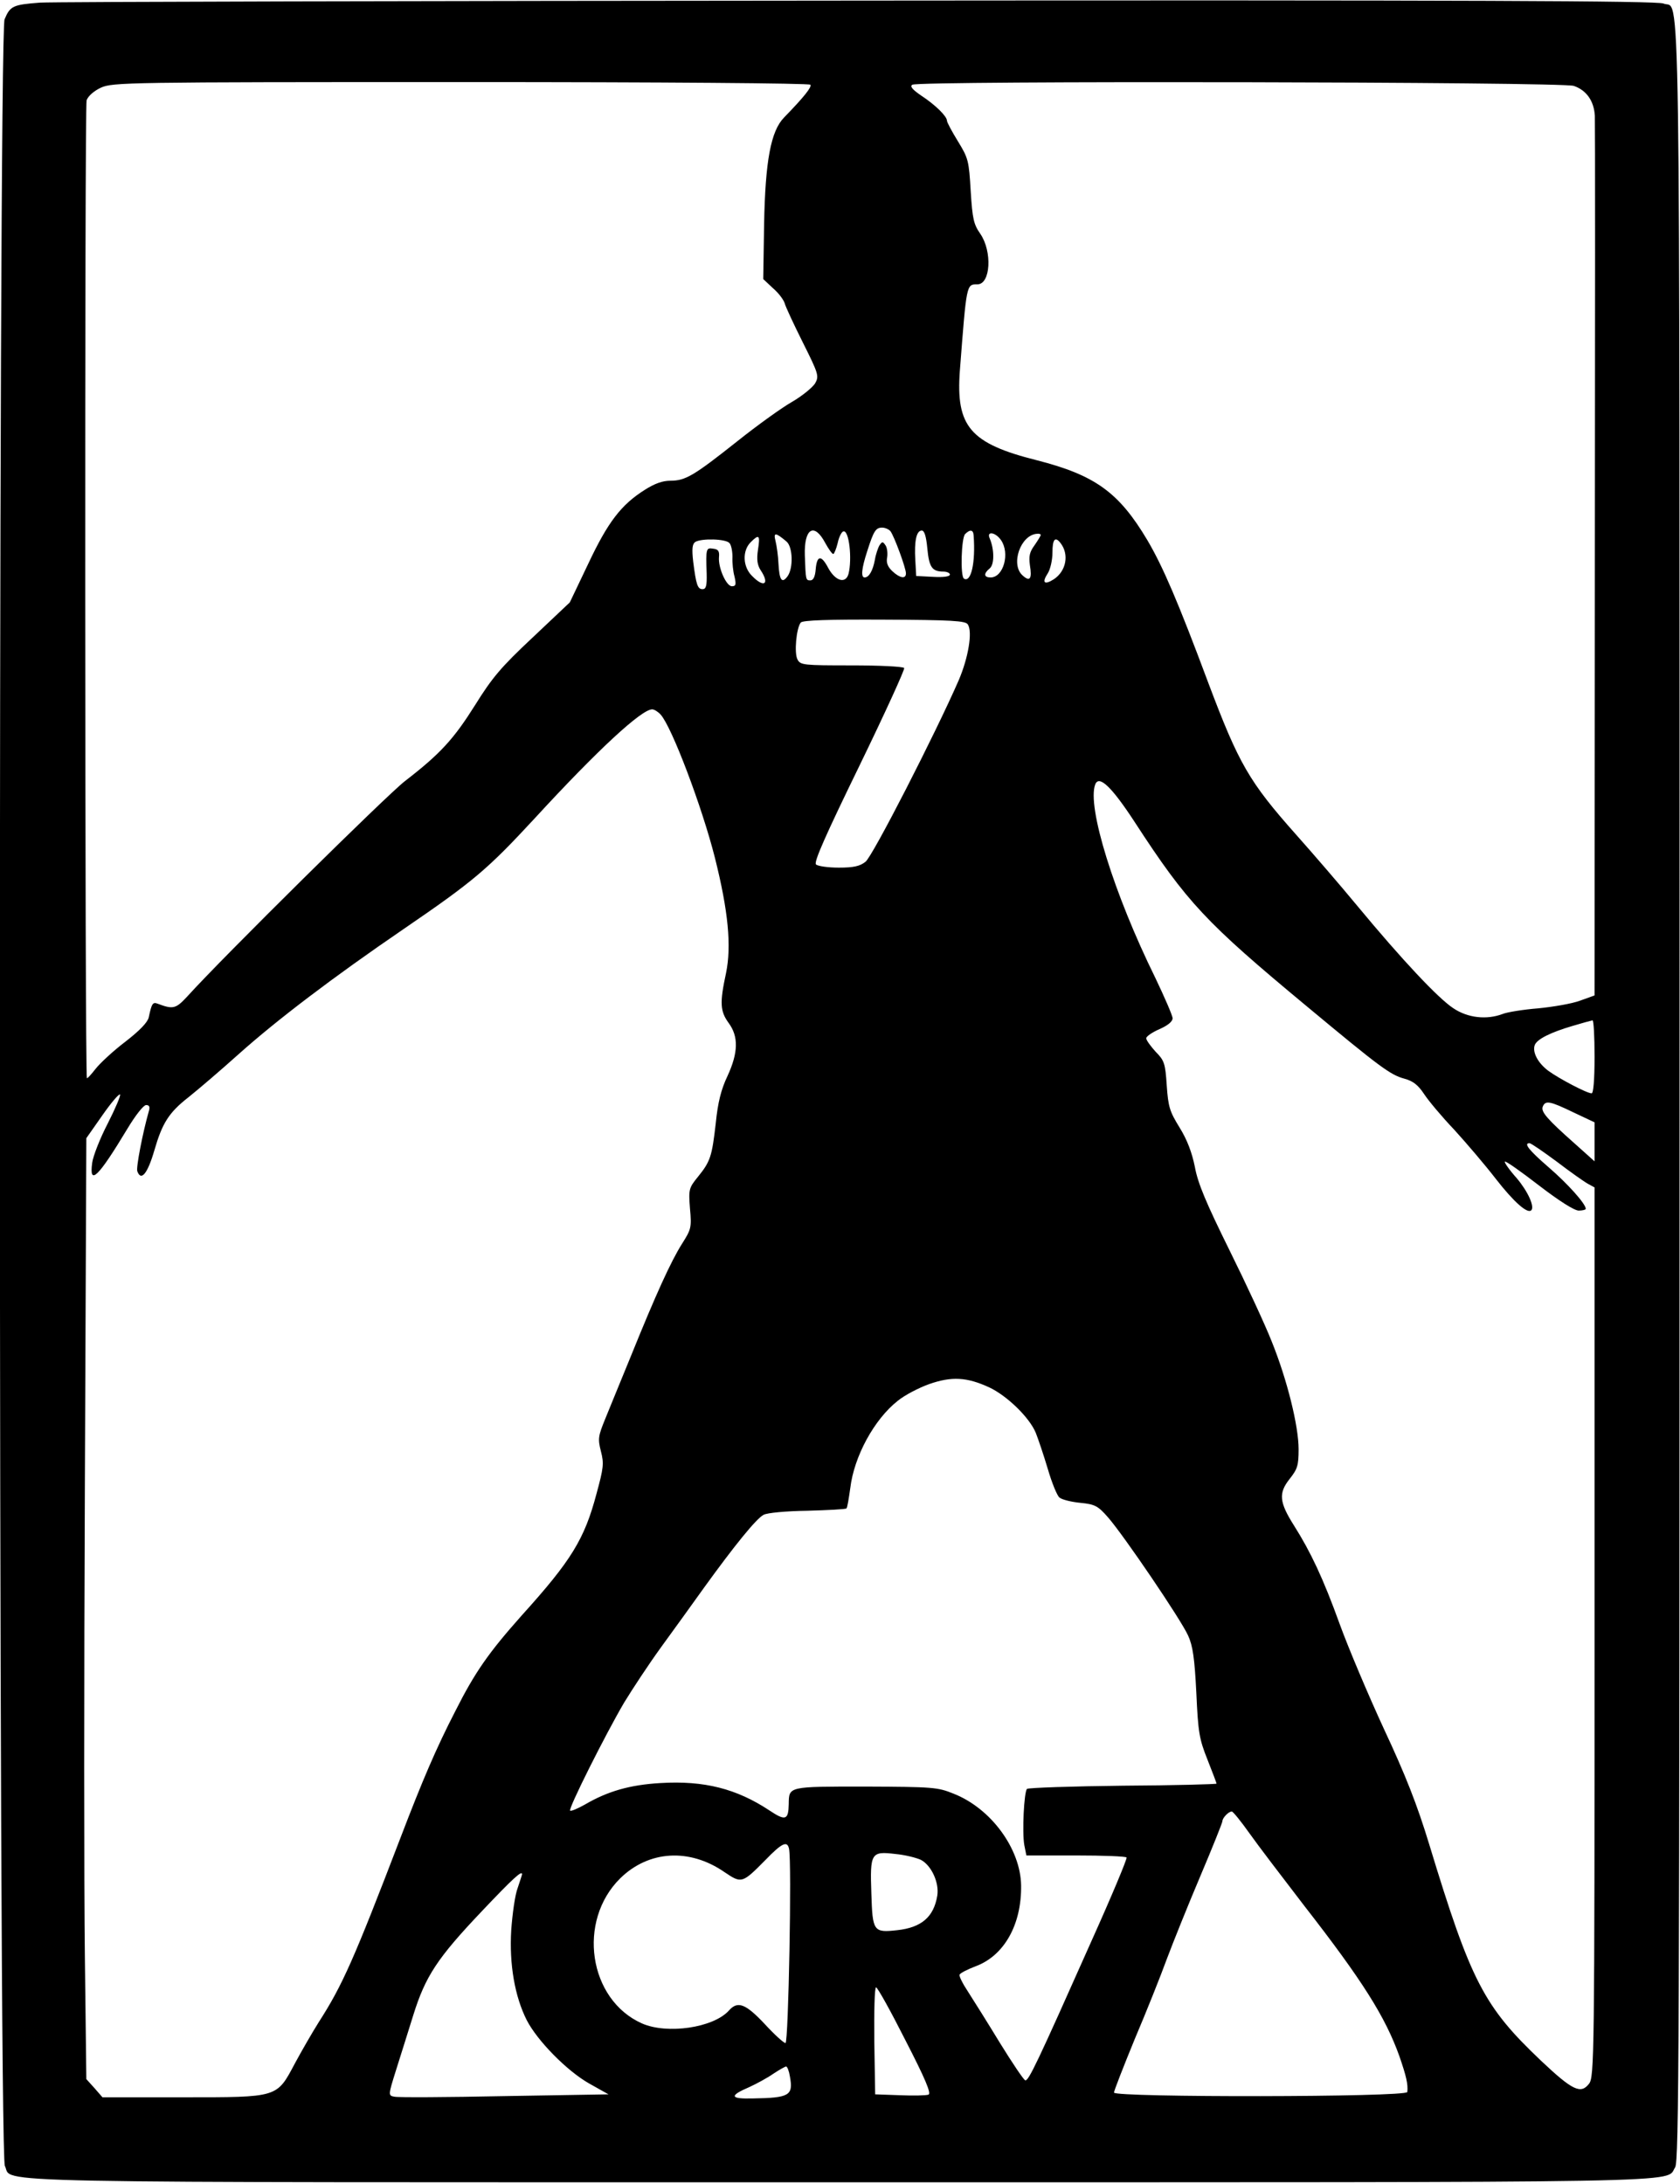 <?xml version="1.0" encoding="UTF-8" standalone="yes"?>
<svg version="1.0" xmlns="http://www.w3.org/2000/svg" width="429.669pt" height="558.335pt" viewBox="0 0 573 745" preserveAspectRatio="xMidYMid meet">
  <g transform="translate(0,745) scale(0.1,-0.1)" fill="#000000" stroke="none">
    <path d="M135 7441 c-92 -7 -102 -11 -121 -57 -22 -51 -21 -7282 1 -7323 30
-60 -167 -56 2850 -56 2984 0 2814 -3 2850 51 13 21 15 394 15 3669 0 3969 4
3686 -55 3713 -20 9 -655 12 -2743 10 -1494 -1 -2753 -4 -2797 -7z m2629 -280
c5 -8 -21 -41 -90 -112 -45 -46 -64 -148 -68 -363 l-3 -188 33 -31 c19 -16 36
-39 40 -51 3 -12 31 -72 62 -134 54 -108 56 -115 42 -140 -9 -14 -43 -42 -77
-62 -34 -19 -119 -80 -188 -135 -149 -118 -177 -135 -229 -135 -27 0 -54 -10
-87 -31 -81 -51 -126 -110 -193 -252 l-63 -132 -127 -120 c-108 -101 -138
-137 -196 -230 -73 -116 -118 -166 -240 -260 -63 -49 -619 -598 -743 -735 -39
-42 -48 -44 -101 -24 -16 6 -20 1 -30 -47 -4 -17 -31 -45 -80 -83 -41 -31 -86
-73 -101 -92 -15 -19 -28 -34 -30 -32 -7 7 -8 3315 -1 3336 5 14 25 32 49 43
40 18 88 19 1229 19 694 0 1189 -4 1192 -9z m2605 -4 c44 -15 69 -52 72 -102
1 -22 1 -706 0 -1521 l-1 -1480 -50 -18 c-27 -10 -91 -21 -142 -26 -51 -4
-106 -13 -121 -19 -55 -21 -120 -14 -170 20 -51 34 -172 162 -327 349 -57 69
-151 178 -208 242 -161 181 -196 242 -300 518 -103 276 -155 397 -208 487 -97
163 -178 222 -378 273 -227 57 -276 115 -262 305 23 298 22 295 60 295 45 0
51 112 10 172 -23 33 -27 51 -33 146 -6 103 -8 112 -43 169 -21 34 -38 66 -38
71 0 15 -38 53 -88 86 -31 21 -39 32 -30 37 22 14 2217 10 2257 -4z m-2332
-1519 c13 -17 53 -126 53 -144 0 -20 -20 -17 -46 7 -16 15 -22 29 -18 48 2 14
0 33 -6 41 -9 13 -11 13 -20 0 -5 -8 -13 -31 -16 -50 -7 -37 -20 -60 -35 -60
-13 0 -11 29 9 90 22 69 29 80 51 80 10 0 23 -6 28 -12z m-222 -41 c11 -20 23
-37 27 -37 3 0 10 17 15 37 4 20 13 38 19 40 20 7 31 -94 18 -145 -10 -35 -45
-24 -69 20 -24 46 -39 44 -43 -5 -2 -24 -8 -37 -18 -37 -16 0 -16 1 -19 85 -3
93 32 114 70 42z m348 -18 c6 -64 16 -79 55 -79 12 0 22 -5 22 -10 0 -7 -22
-10 -57 -8 l-58 3 -3 54 c-4 66 4 101 22 101 9 0 15 -19 19 -61z m158 44 c7
-93 -9 -162 -33 -147 -13 8 -9 139 4 152 17 17 28 15 29 -5z m-638 -21 c21
-19 23 -90 3 -118 -19 -26 -28 -14 -31 43 -1 26 -6 61 -10 77 -8 31 0 30 38
-2z m731 6 c32 -45 9 -128 -35 -128 -23 0 -25 13 -3 31 16 13 16 64 0 102 -12
26 19 22 38 -5z m136 17 c0 -3 -10 -19 -21 -35 -17 -23 -20 -37 -16 -68 8 -47
0 -58 -25 -35 -42 37 -7 139 50 142 6 1 12 -1 12 -4z m-965 -51 c-5 -33 -2
-52 9 -69 32 -48 12 -62 -29 -20 -32 31 -34 86 -5 115 29 29 33 25 25 -26z
m-97 23 c6 -7 10 -28 10 -47 -1 -19 2 -50 7 -67 6 -27 5 -33 -9 -33 -19 0 -47
63 -44 99 2 20 -2 27 -19 29 -25 4 -26 2 -23 -85 1 -41 -2 -53 -14 -53 -17 0
-22 15 -32 94 -5 44 -3 60 7 67 21 13 105 11 117 -4z m1129 1 c31 -39 20 -96
-22 -124 -33 -21 -42 -12 -21 20 9 14 16 46 16 71 0 45 9 56 27 33z m-316
-278 c17 -25 2 -114 -31 -191 -79 -181 -294 -601 -318 -619 -19 -15 -40 -20
-91 -20 -37 0 -72 5 -78 11 -8 8 34 102 148 336 87 179 156 330 153 334 -3 5
-84 9 -179 9 -165 0 -175 1 -185 20 -12 22 -4 107 11 126 6 8 94 11 285 10
231 -1 277 -4 285 -16z m-1048 -308 c38 -42 141 -314 185 -488 46 -183 57
-302 38 -394 -22 -102 -20 -130 9 -170 34 -46 33 -101 -4 -181 -22 -46 -33
-91 -40 -161 -13 -113 -18 -130 -61 -183 -31 -38 -32 -43 -27 -108 6 -65 4
-71 -27 -120 -38 -60 -89 -172 -174 -382 -34 -82 -73 -179 -88 -215 -24 -59
-26 -68 -15 -111 11 -42 9 -57 -15 -145 -41 -155 -86 -228 -255 -415 -113
-127 -160 -194 -227 -327 -65 -126 -112 -236 -187 -432 -159 -415 -198 -503
-279 -629 -22 -35 -59 -99 -81 -140 -63 -118 -55 -116 -383 -116 l-274 0 -27
31 -28 31 -5 419 c-3 230 -3 953 0 1605 l5 1186 54 77 c30 43 57 75 61 72 3
-3 -16 -48 -42 -99 -26 -50 -50 -111 -53 -134 -11 -80 20 -50 120 116 27 45
55 81 64 81 11 0 14 -6 9 -22 -20 -70 -44 -192 -39 -204 13 -35 35 -8 58 71
27 93 49 129 117 182 35 28 111 93 170 146 132 118 323 263 563 427 240 164
287 204 448 378 217 236 365 372 401 372 7 0 20 -8 29 -18z m1618 -367 c179
-275 241 -341 588 -629 249 -207 284 -233 332 -246 30 -8 47 -22 67 -52 15
-23 61 -78 103 -122 41 -45 106 -121 143 -169 60 -77 107 -119 120 -106 12 12
-11 64 -50 110 -25 28 -43 54 -40 56 3 3 55 -34 116 -81 69 -53 121 -86 136
-86 13 0 24 3 24 6 0 17 -62 86 -127 142 -67 58 -86 82 -65 82 5 0 47 -29 93
-63 46 -35 94 -69 107 -76 l22 -12 0 -1517 c0 -1457 -1 -1518 -19 -1541 -28
-36 -56 -23 -164 79 -195 185 -239 270 -381 737 -41 135 -81 237 -155 395 -54
117 -122 278 -151 358 -56 155 -99 246 -156 336 -50 79 -53 110 -15 158 27 34
31 46 31 102 0 79 -39 237 -92 368 -22 56 -87 196 -144 311 -79 160 -108 228
-118 284 -10 49 -26 92 -52 134 -34 55 -39 71 -44 144 -5 75 -8 85 -38 115
-17 19 -32 39 -32 46 0 6 20 20 45 31 28 12 45 26 45 37 0 9 -27 71 -59 138
-141 286 -234 585 -205 660 13 33 56 -8 135 -129z m1569 -800 c0 -79 -4 -125
-10 -125 -16 0 -111 50 -148 77 -36 27 -55 64 -46 88 8 20 54 43 129 65 33 10
63 18 68 19 4 0 7 -55 7 -124z m-72 -190 l72 -34 0 -67 0 -66 -67 60 c-96 85
-116 109 -110 126 9 23 24 20 105 -19z m-1994 -938 c60 -28 137 -102 159 -155
8 -20 27 -76 41 -123 14 -48 32 -92 40 -98 8 -7 40 -15 71 -18 50 -5 60 -10
95 -50 54 -62 249 -349 273 -403 16 -35 22 -77 28 -195 6 -135 10 -158 38
-228 17 -43 31 -80 31 -82 0 -2 -144 -6 -319 -7 -176 -2 -323 -7 -328 -11 -10
-11 -17 -148 -9 -192 l7 -35 169 0 c93 0 171 -3 173 -7 2 -5 -51 -132 -119
-283 -187 -420 -216 -481 -227 -477 -5 1 -44 59 -86 127 -42 69 -91 147 -109
175 -18 27 -31 53 -29 58 1 5 26 18 55 29 97 36 157 142 155 276 -2 125 -103
263 -231 313 -54 22 -71 23 -300 24 -266 0 -261 1 -262 -60 -1 -54 -11 -58
-65 -22 -113 75 -224 103 -373 94 -104 -6 -180 -28 -257 -73 -25 -14 -48 -24
-51 -21 -7 6 120 259 184 368 28 46 84 131 126 189 42 58 109 150 148 205 102
141 177 234 202 247 12 7 78 13 150 14 70 2 130 5 133 8 3 2 8 34 13 69 13
109 82 235 162 298 23 19 71 44 107 57 77 27 129 24 205 -11z m888 -1521 c29
-41 113 -151 186 -246 201 -258 278 -381 326 -515 23 -67 30 -95 27 -122 -1
-18 -1001 -19 -1001 -2 0 6 32 88 71 183 40 94 89 217 109 272 21 56 72 183
114 282 42 99 76 184 76 189 0 11 21 33 32 33 4 0 31 -33 60 -74z m-1571 -53
c10 -44 -2 -663 -12 -663 -6 0 -38 29 -71 65 -65 69 -92 80 -122 46 -53 -59
-211 -82 -297 -44 -182 81 -222 349 -74 495 97 95 236 104 356 21 58 -39 60
-39 139 41 57 59 75 67 81 39z m450 -38 c36 -19 63 -78 56 -122 -12 -73 -54
-109 -137 -118 -81 -9 -84 -4 -88 125 -5 139 -1 145 82 135 33 -3 72 -13 87
-20z m-1361 -49 c0 -2 -7 -23 -15 -47 -9 -23 -18 -88 -22 -144 -7 -116 12
-226 53 -307 36 -70 137 -173 213 -216 l66 -37 -355 -6 c-195 -4 -364 -5 -376
-2 -21 4 -21 5 6 91 15 48 42 133 59 188 41 131 81 193 233 353 108 114 138
141 138 127z m1308 -566 c68 -132 89 -182 79 -186 -8 -3 -52 -4 -98 -2 l-84 3
-3 183 c-1 100 1 182 6 182 5 0 50 -81 100 -180z m-394 -124 c12 -65 -1 -73
-127 -75 -78 -2 -81 9 -11 39 24 11 61 31 81 45 21 14 41 25 44 25 4 0 10 -15
13 -34z"/>
  </g>
</svg>